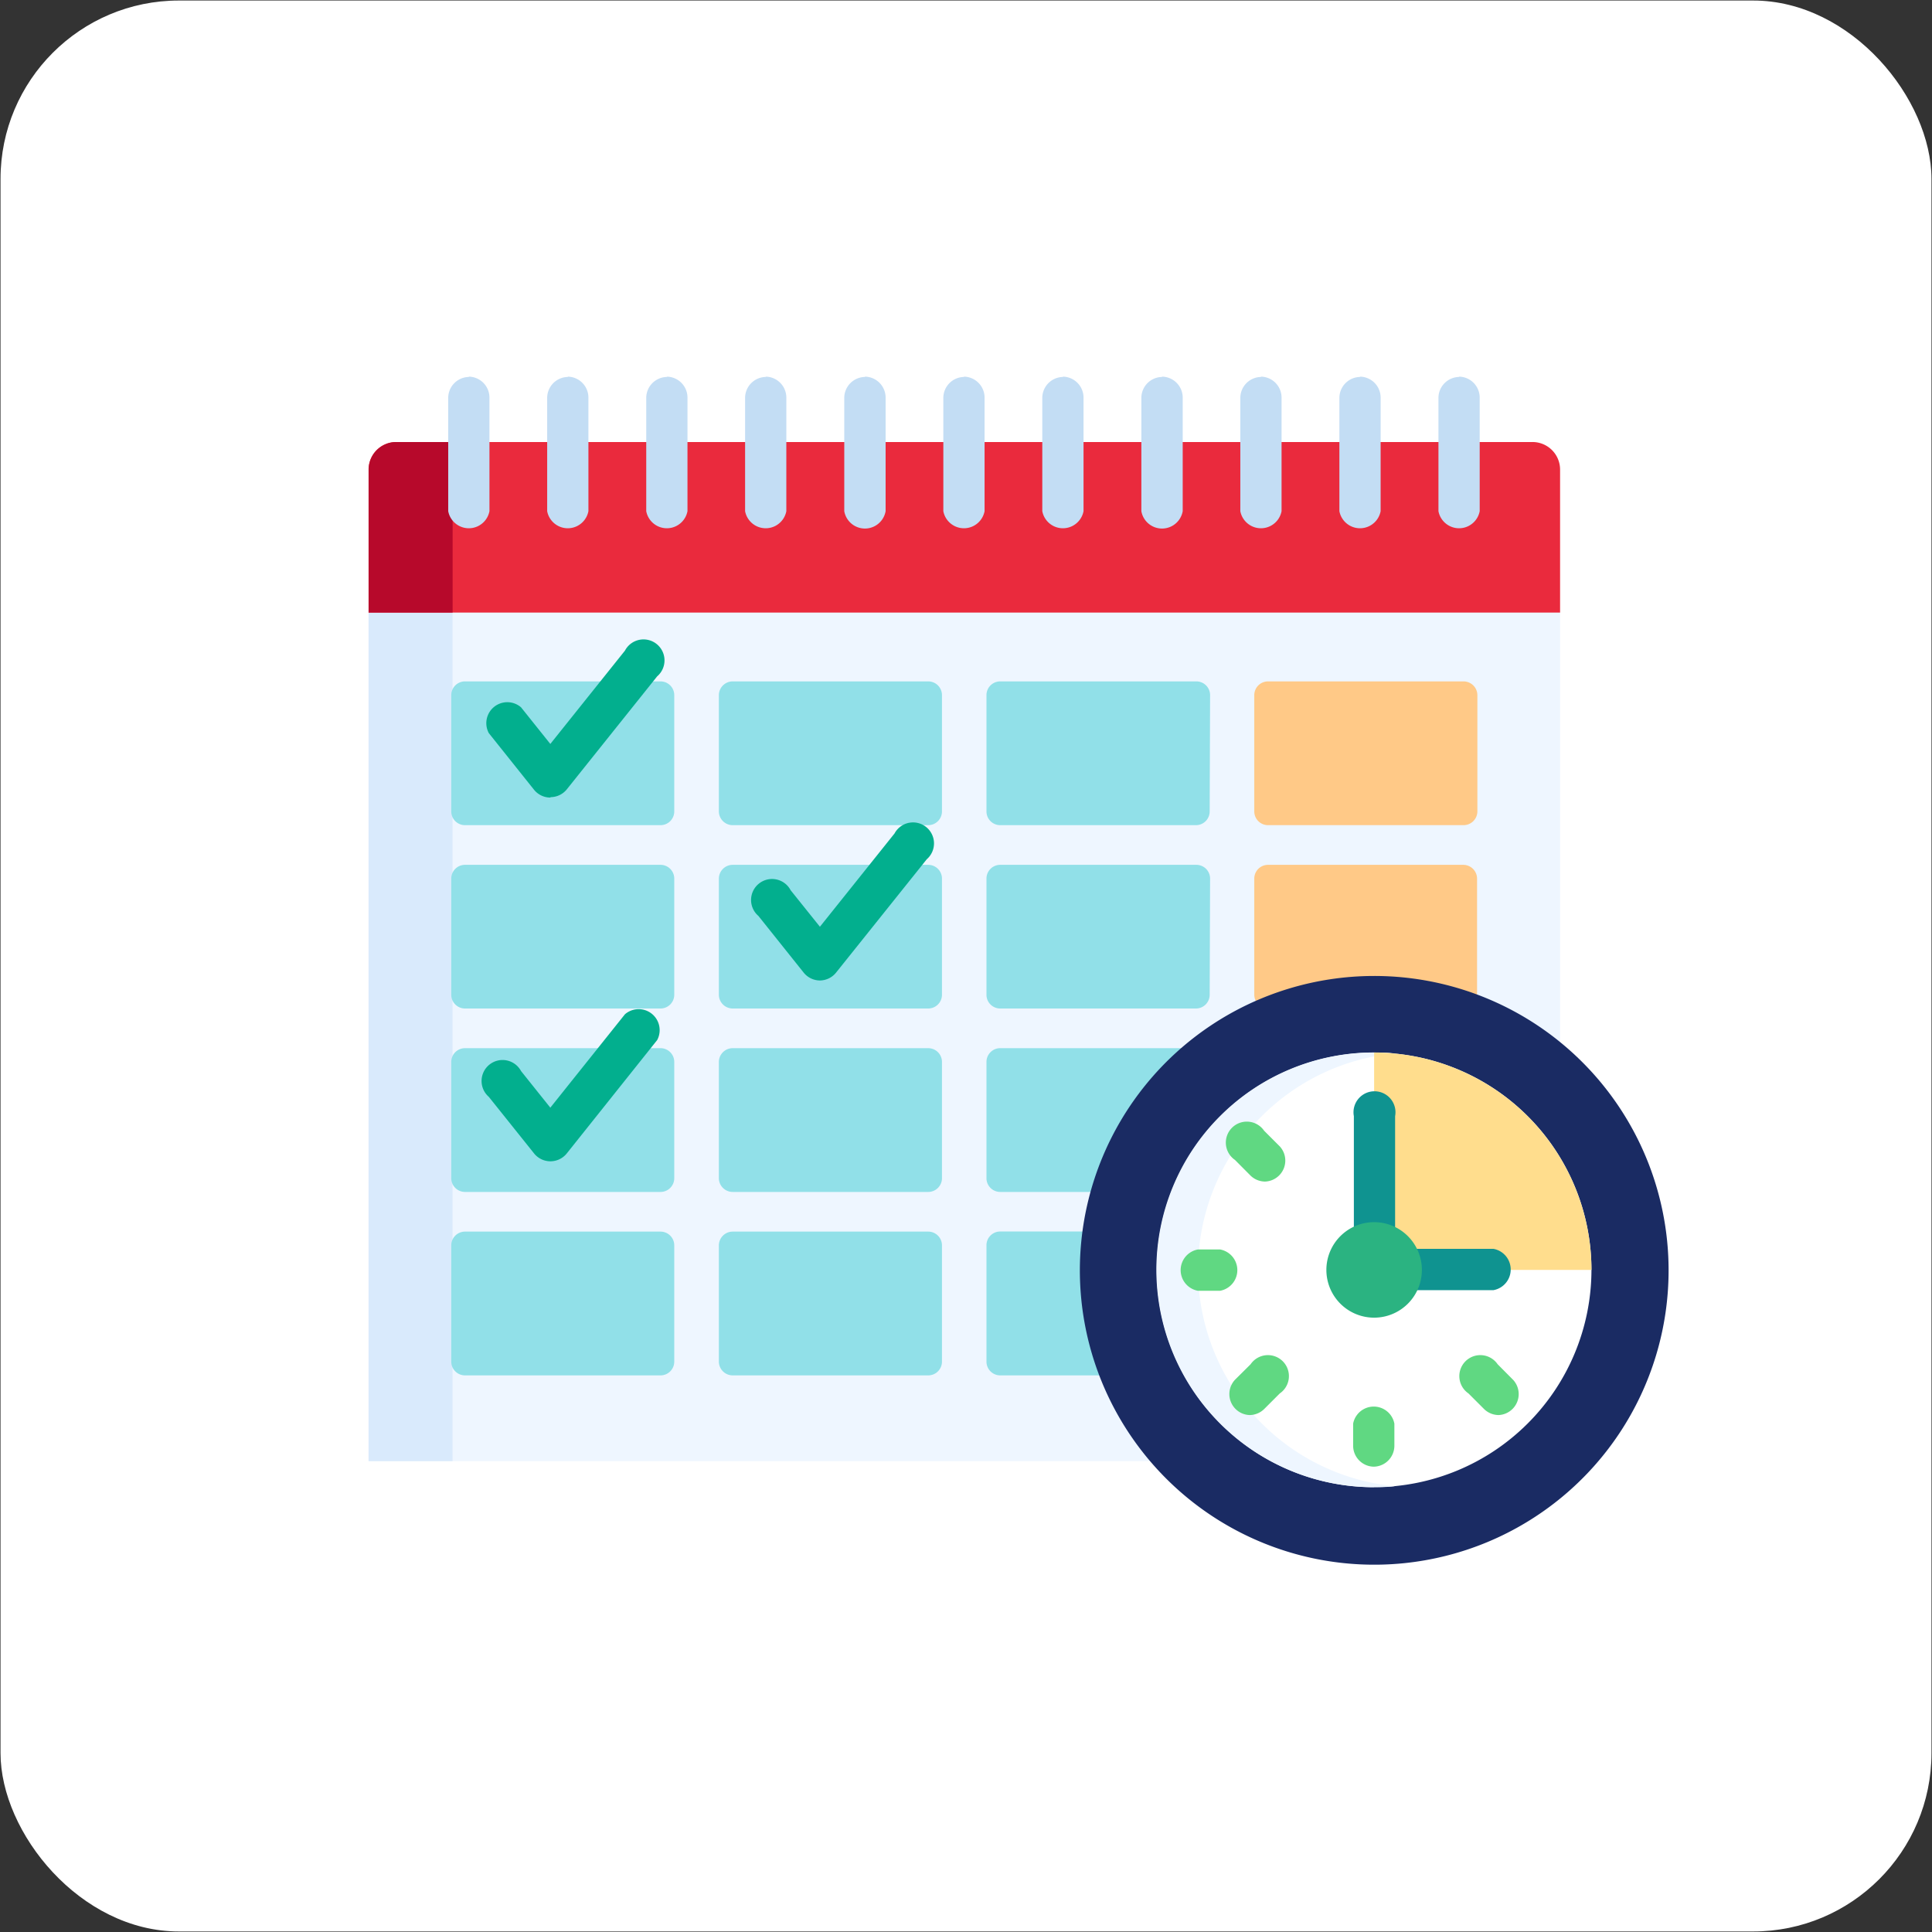 <svg xmlns="http://www.w3.org/2000/svg" id="Layer_1" data-name="Layer 1" viewBox="0 0 184.1 184.1"><rect x="0" y="0" width="184.1" height="184.1" fill="#333333" stroke="none"/><defs><style>.cls-1{fill:#fff;}.cls-2{fill:#eef6ff;}.cls-3{fill:#d9eafc;}.cls-4{fill:#ea2a3d;}.cls-5{fill:#b7092b;}.cls-6{fill:#91e0e8;}.cls-7{fill:#ffc987;}.cls-8{fill:#c3ddf4;}.cls-9{fill:#1a2b63;}.cls-10{fill:#ffdd8d;}.cls-11{fill:#0f9390;}.cls-12{fill:#2bb381;}.cls-13{fill:#60d882;}.cls-14{fill:#02af8e;}</style></defs><title>Scheduling Content</title><rect class="cls-1" x="0.05" y="0.05" width="184" height="184" rx="17"></rect><path class="cls-2" d="M103.15,121a27.77,27.77,0,0,1,45.51-21.39V58.11H35.12v81.12H110A27.65,27.65,0,0,1,103.15,121Zm0,0"></path><path class="cls-3" d="M35.12,58.11v81.12h8V58.11Zm0,0"></path><path class="cls-4" d="M146,42.12H37.74a2.63,2.63,0,0,0-2.62,2.62V58.37H148.66V44.74A2.63,2.63,0,0,0,146,42.12Zm0,0"></path><path class="cls-5" d="M45.75,42.12h-8a2.63,2.63,0,0,0-2.62,2.62V58.37h8V44.74a2.63,2.63,0,0,1,2.62-2.62Zm0,0"></path><path class="cls-6" d="M64.25,77.32a1.31,1.31,0,0,1-1.31,1.31H44.31A1.31,1.31,0,0,1,43,77.32V66.24a1.31,1.31,0,0,1,1.31-1.31H62.94a1.31,1.31,0,0,1,1.31,1.31Zm0,0"></path><path class="cls-6" d="M89.76,77.32a1.31,1.31,0,0,1-1.31,1.31H69.82a1.32,1.32,0,0,1-1.32-1.31V66.24a1.32,1.32,0,0,1,1.32-1.31H88.45a1.31,1.31,0,0,1,1.31,1.31Zm0,0"></path><path class="cls-6" d="M115.27,77.32A1.31,1.31,0,0,1,114,78.63H95.32A1.31,1.31,0,0,1,94,77.32V66.24a1.31,1.31,0,0,1,1.31-1.31H114a1.31,1.31,0,0,1,1.31,1.31Zm0,0"></path><path class="cls-7" d="M140.78,77.32a1.32,1.32,0,0,1-1.32,1.31H120.83a1.31,1.31,0,0,1-1.31-1.31V66.24a1.31,1.31,0,0,1,1.31-1.31h18.63a1.32,1.32,0,0,1,1.32,1.31Zm0,0"></path><path class="cls-6" d="M64.25,94.79a1.31,1.31,0,0,1-1.31,1.31H44.31A1.31,1.31,0,0,1,43,94.79V83.72a1.31,1.31,0,0,1,1.31-1.31H62.94a1.31,1.31,0,0,1,1.31,1.31Zm0,0"></path><path class="cls-6" d="M89.76,94.79a1.31,1.31,0,0,1-1.31,1.31H69.82a1.32,1.32,0,0,1-1.32-1.31V83.72a1.32,1.32,0,0,1,1.32-1.31H88.45a1.31,1.31,0,0,1,1.31,1.31Zm0,0"></path><path class="cls-6" d="M115.27,94.79A1.31,1.31,0,0,1,114,96.1H95.32A1.31,1.31,0,0,1,94,94.79V83.72a1.31,1.31,0,0,1,1.31-1.31H114a1.31,1.31,0,0,1,1.31,1.31Zm0,0"></path><path class="cls-7" d="M130.94,93.22A27.77,27.77,0,0,1,140.75,95a.78.78,0,0,0,0-.22V83.72a1.32,1.32,0,0,0-1.32-1.31H120.83a1.31,1.31,0,0,0-1.31,1.31V94.79a1.28,1.28,0,0,0,.26.77,27.7,27.7,0,0,1,11.16-2.34Zm0,0"></path><path class="cls-6" d="M64.25,112.27a1.31,1.31,0,0,1-1.31,1.31H44.31A1.31,1.31,0,0,1,43,112.27V101.19a1.31,1.31,0,0,1,1.31-1.31H62.94a1.31,1.31,0,0,1,1.31,1.31Zm0,0"></path><path class="cls-6" d="M89.76,112.27a1.31,1.31,0,0,1-1.31,1.31H69.82a1.32,1.32,0,0,1-1.32-1.31V101.19a1.32,1.32,0,0,1,1.32-1.31H88.45a1.31,1.31,0,0,1,1.31,1.31Zm0,0"></path><path class="cls-6" d="M112.91,99.88H95.32A1.31,1.31,0,0,0,94,101.19v11.08a1.31,1.31,0,0,0,1.31,1.31h8.84a27.88,27.88,0,0,1,8.75-13.7Zm0,0"></path><path class="cls-6" d="M64.25,129.75a1.31,1.31,0,0,1-1.31,1.31H44.31A1.31,1.31,0,0,1,43,129.75V118.67a1.31,1.31,0,0,1,1.31-1.31H62.94a1.31,1.31,0,0,1,1.31,1.31Zm0,0"></path><path class="cls-6" d="M89.76,129.75a1.31,1.31,0,0,1-1.31,1.31H69.82a1.32,1.32,0,0,1-1.32-1.31V118.67a1.32,1.32,0,0,1,1.32-1.31H88.45a1.31,1.31,0,0,1,1.31,1.31Zm0,0"></path><path class="cls-6" d="M103.15,121a27.51,27.51,0,0,1,.24-3.65H95.32A1.31,1.31,0,0,0,94,118.67v11.08a1.31,1.31,0,0,0,1.31,1.31H105a27.74,27.74,0,0,1-1.88-10Zm0,0"></path><path class="cls-8" d="M44.71,35.92a2,2,0,0,0-2,2V48.71a2,2,0,0,0,3.93,0V37.89a2,2,0,0,0-2-2Zm0,0"></path><path class="cls-8" d="M54.14,35.92a2,2,0,0,0-2,2V48.71a2,2,0,0,0,3.93,0V37.89a2,2,0,0,0-2-2Zm0,0"></path><path class="cls-8" d="M63.58,35.92a2,2,0,0,0-2,2V48.71a2,2,0,0,0,3.93,0V37.89a2,2,0,0,0-2-2Zm0,0"></path><path class="cls-8" d="M73,35.92a2,2,0,0,0-2,2V48.71a2,2,0,0,0,3.93,0V37.89a2,2,0,0,0-2-2Zm0,0"></path><path class="cls-8" d="M82.45,35.92a2,2,0,0,0-2,2V48.71a2,2,0,0,0,3.94,0V37.89a2,2,0,0,0-2-2Zm0,0"></path><path class="cls-8" d="M91.89,35.92a2,2,0,0,0-2,2V48.71a2,2,0,0,0,3.93,0V37.89a2,2,0,0,0-2-2Zm0,0"></path><path class="cls-8" d="M101.32,35.92a2,2,0,0,0-2,2V48.71a2,2,0,0,0,3.93,0V37.89a2,2,0,0,0-2-2Zm0,0"></path><path class="cls-8" d="M110.76,35.92a2,2,0,0,0-2,2V48.71a2,2,0,0,0,3.94,0V37.89a2,2,0,0,0-2-2Zm0,0"></path><path class="cls-8" d="M120.19,35.92a2,2,0,0,0-2,2V48.71a2,2,0,0,0,3.93,0V37.89a2,2,0,0,0-2-2Zm0,0"></path><path class="cls-8" d="M129.63,35.92a2,2,0,0,0-2,2V48.71a2,2,0,0,0,3.93,0V37.89a2,2,0,0,0-2-2Zm0,0"></path><path class="cls-8" d="M139.07,35.92a2,2,0,0,0-2,2V48.71a2,2,0,0,0,3.93,0V37.89a2,2,0,0,0-2-2Zm0,0"></path><path class="cls-9" d="M159,121A28.05,28.05,0,1,1,130.94,93,28.05,28.05,0,0,1,159,121Zm0,0"></path><path class="cls-1" d="M130.94,141.72A20.71,20.71,0,1,1,151.65,121a20.73,20.73,0,0,1-20.71,20.71Zm0,0"></path><path class="cls-2" d="M114.16,121a20.74,20.74,0,0,1,18.74-20.62c-.64-.06-1.3-.09-2-.09a20.71,20.71,0,1,0,0,41.42c.66,0,1.32,0,2-.09A20.74,20.74,0,0,1,114.16,121Zm0,0"></path><path class="cls-10" d="M130.94,100.3v16.42a4.3,4.3,0,0,1,4.29,4.29h16.42a20.73,20.73,0,0,0-20.71-20.71Zm0,0"></path><path class="cls-11" d="M130.94,116.72a4.3,4.3,0,0,1,2,.48V106.36a2,2,0,1,0-3.93,0V117.2a4.34,4.34,0,0,1,2-.48Zm0,0"></path><path class="cls-11" d="M142.3,119h-7.56a4.21,4.21,0,0,1,0,3.94h7.56a2,2,0,0,0,0-3.94Zm0,0"></path><path class="cls-12" d="M130.94,125.56a4.55,4.55,0,1,1,4.55-4.55,4.55,4.55,0,0,1-4.55,4.55Zm0,0"></path><path class="cls-13" d="M130.94,139.76a2,2,0,0,1-2-2v-2.1a2,2,0,0,1,3.93,0v2.1a2,2,0,0,1-2,2Zm0,0"></path><path class="cls-13" d="M119.07,134.84a2,2,0,0,1-1.39-3.36l1.49-1.48a2,2,0,1,1,2.78,2.78l-1.49,1.49a2,2,0,0,1-1.39.57Zm0,0"></path><path class="cls-13" d="M116.25,123h-2.09a2,2,0,0,1,0-3.94h2.09a2,2,0,0,1,0,3.94Zm0,0"></path><path class="cls-13" d="M120.55,112.59a2,2,0,0,1-1.39-.57l-1.48-1.49a2,2,0,1,1,2.78-2.78l1.49,1.49a2,2,0,0,1-1.4,3.35Zm0,0"></path><path class="cls-13" d="M142.8,134.84a2,2,0,0,1-1.39-.58l-1.48-1.48a2,2,0,1,1,2.78-2.78l1.48,1.49a2,2,0,0,1-1.39,3.35Zm0,0"></path><path class="cls-14" d="M52.44,76a2,2,0,0,1-1.54-.73l-4.32-5.41a2,2,0,0,1,3.07-2.46l2.79,3.49L59.55,62a2,2,0,1,1,3.07,2.45L54,75.23a2,2,0,0,1-1.53.73Zm0,0"></path><path class="cls-14" d="M52.44,110.66a2,2,0,0,1-1.54-.74l-4.32-5.4a2,2,0,1,1,3.07-2.46l2.79,3.49,7.11-8.9a2,2,0,0,1,3.07,2.46L54,109.92a2,2,0,0,1-1.53.74Zm0,0"></path><path class="cls-14" d="M78.13,93.43a2,2,0,0,1-1.54-.74l-4.32-5.41a2,2,0,1,1,3.07-2.45l2.79,3.48,7.11-8.89a2,2,0,1,1,3.07,2.46L79.66,92.69a2,2,0,0,1-1.53.74Zm0,0"></path></svg>